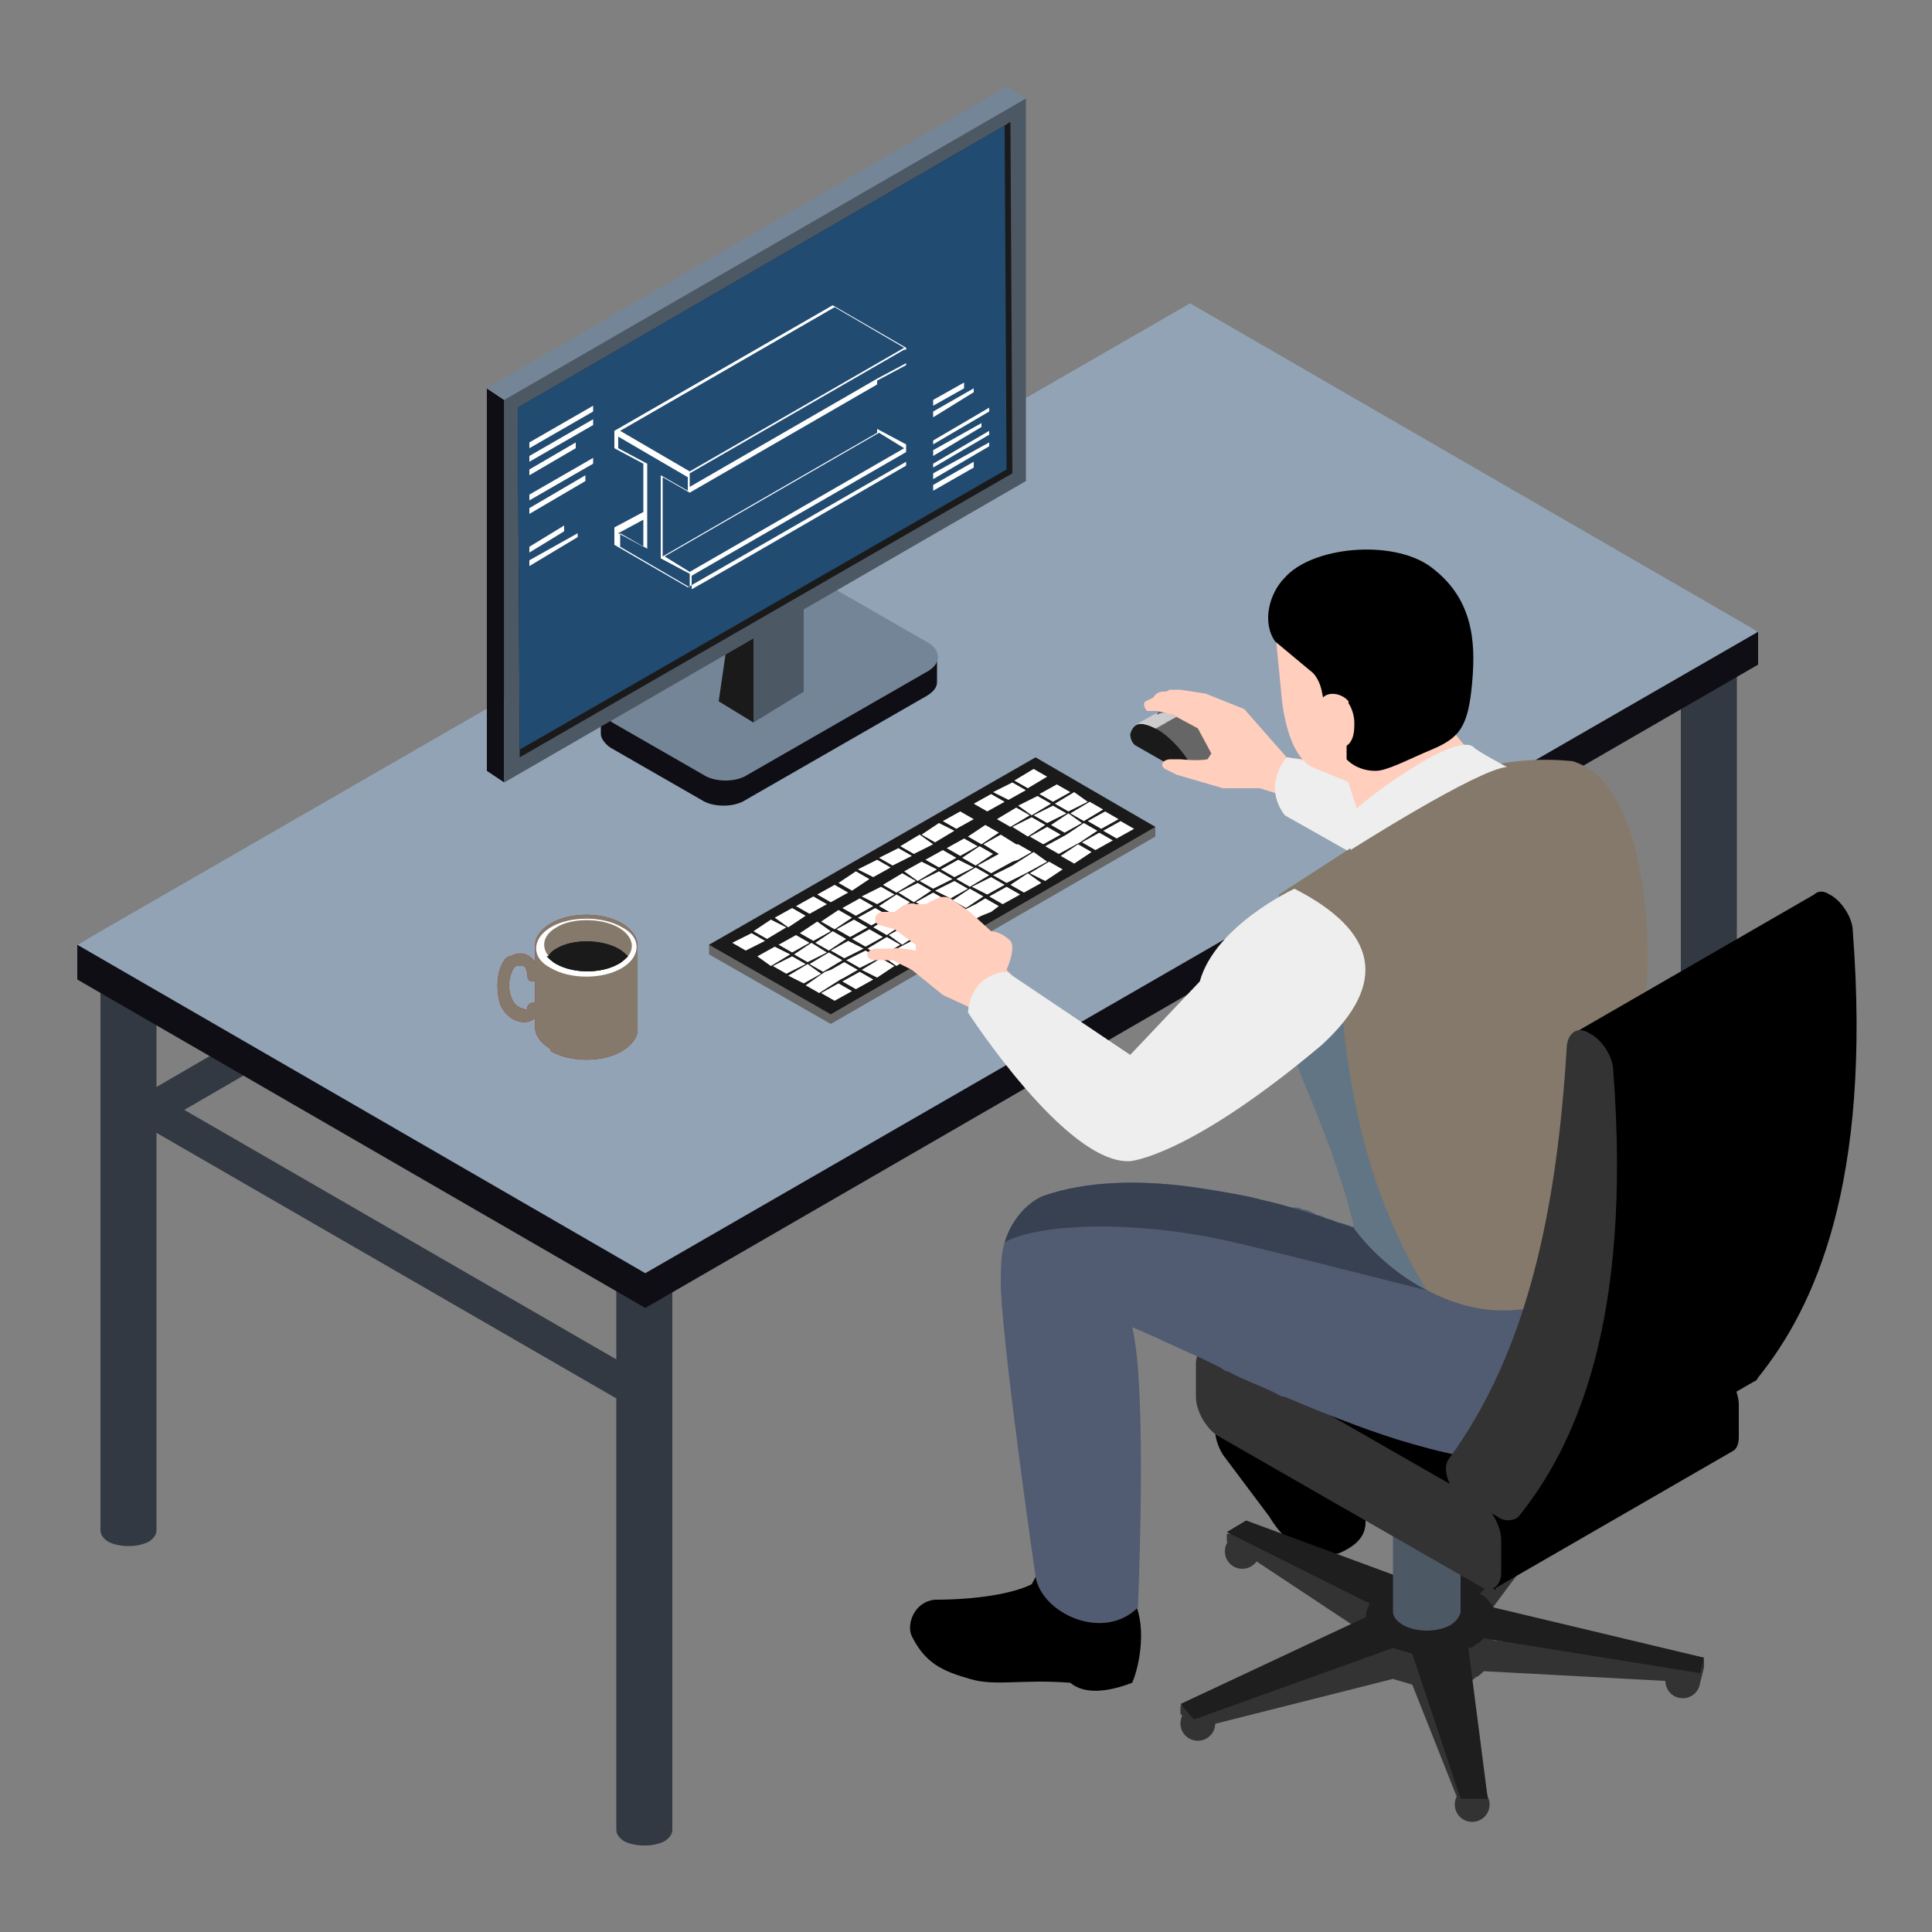 <?xml version="1.0" encoding="UTF-8"?>
<svg xmlns="http://www.w3.org/2000/svg" width="100" height="100" version="1.1" viewBox="0 0 100 100">
  <rect x="0" y="0" width="100" height="100" fill="#808080" stroke="none"/>
  <!-- Generator: Adobe Illustrator 29.0.1, SVG Export Plug-In . SVG Version: 2.1.0 Build 192)  -->
  <defs>
    <style>
      .st0 {
        fill-rule: evenodd;
      }

      .st0, .st1 {
        fill: #fff;
      }

      .st2 {
        fill: #ffcebd;
      }

      .st3 {
        fill: #214b71;
      }

      .st4 {
        fill: #84796a;
      }

      .st5 {
        fill: #3e72a1;
        mix-blend-mode: multiply;
        opacity: .5;
      }

      .st6 {
        fill: #0e0e14;
      }

      .st7 {
        fill: #141c26;
      }

      .st8 {
        fill: #1e1e1e;
      }

      .st9 {
        fill: #333942;
      }

      .st10 {
        fill: #91a3b5;
      }

      .st11 {
        fill: #c00a15;
      }

      .st12 {
        fill: #4d5865;
      }

      .st13 {
        fill: #ccc;
      }

      .st14 {
        fill: #ccc;
      }

      .st15 {
        isolation: isolate;
      }

      .st16 {
        fill: #748597;
      }

      .st17 {
        fill: #666;
      }

      .st18 {
        fill: #374151;
      }

      .st19 {
        fill: #333;
      }

      .st20 {
        fill: #515c72;
      }

      .st21 {
        fill: #1a1a1a;
      }

      .st22 {
        fill: #eee;
      }

      .st23 {
        fill: #999;
      }
    </style>
  </defs>
  <g class="st15">
    <g id="_レイヤー_1" data-name="レイヤー_1">
      <g>
        <g>
          <g>
            <path class="st9" d="M6.8,57.3c0,.4.3.9.6,1.1.2.1.3.1.5,0l17.4-10.1c.1,0,.2-.2.2-.4,0-.4-.3-.9-.6-1.1-.2-.1-.3-.1-.5,0l-17.4,10.1c-.1,0-.2.2-.2.4Z"/>
            <path class="st9" d="M34.4,64.3c-.6-.3-1.5-.3-2.1,0-.3.2-.4.4-.4.6v29.8c0,.2.1.4.4.6.6.3,1.5.3,2.1,0,.3-.2.4-.4.4-.6v-29.8c0-.2-.1-.4-.4-.6Z"/>
            <path class="st9" d="M89.5,32.3c-.6-.3-1.5-.3-2.1,0-.3.2-.4.4-.4.6v29.8c0,.2.1.4.4.6.6.3,1.5.3,2.1,0,.3-.2.4-.4.4-.6v-29.8c0-.2-.1-.4-.4-.6Z"/>
            <path class="st9" d="M7.7,48.8c-.6-.3-1.5-.3-2.1,0-.3.2-.4.4-.4.6v29.8c0,.2.1.4.4.6.6.3,1.5.3,2.1,0,.3-.2.4-.4.4-.6v-29.8c0-.2-.1-.4-.4-.6Z"/>
            <path class="st7" d="M62.6,16.9c-.6-.3-1.5-.3-2.1,0-.3.2-.4.4-.4.6v29.8c0,.2.1.4.4.6.6.3,1.5.3,2.1,0,.3-.2.4-.4.4-.6v-29.8c0-.2-.1-.4-.4-.6Z"/>
            <path class="st9" d="M33.9,71.8c0,.4-.3.9-.6,1.1-.2.1-.3.1-.5,0l-25.8-14.9c-.1,0-.2-.2-.2-.4,0-.4.3-.9.6-1.1.2-.1.3-.1.5,0l25.8,14.9c.1,0,.2.2.2.4Z"/>
          </g>
          <g>
            <polygon class="st6" points="91 34.4 33.4 67.7 4 50.7 4 48.9 61.6 17.4 91 32.7 91 34.4"/>
            <polygon class="st10" points="91 32.7 33.4 65.9 4 48.9 61.6 15.7 91 32.7"/>
          </g>
        </g>
        <g>
          <path d="M64.9,72c-2.1.4-2.4,2-1.6,3.3l2.4,3.2c.9,1.5,2.1,2.2,3.6,1.9,1.4-.6,1.6-1.4,1.2-2.5v-2.2c0,0-1.5-4.1-1.5-4.1l-4.1.3Z"/>
          <g>
            <g>
              <polygon class="st17" points="59.8 43.3 43 53 36.7 49.4 36.7 48.9 53.6 39.7 59.8 42.8 59.8 43.3"/>
              <polygon class="st21" points="59.8 42.8 43 52.5 36.7 48.9 53.6 39.2 59.8 42.8"/>
              <g>
                <g>
                  <polygon class="st1" points="37.9 48.8 38.9 48.3 39.6 48.7 38.6 49.2 37.9 48.8"/>
                  <polygon class="st1" points="39 48.2 39.9 47.6 40.7 48 39.7 48.6 39 48.2"/>
                  <polygon class="st1" points="40.1 47.5 41 47 41.7 47.4 40.8 48 40.1 47.5"/>
                  <polygon class="st1" points="41.2 46.9 42.1 46.4 42.8 46.8 41.9 47.3 41.2 46.9"/>
                  <polygon class="st1" points="42.3 46.3 43.2 45.8 43.9 46.2 43 46.7 42.3 46.3"/>
                  <polygon class="st1" points="43.4 45.7 44.3 45.1 45 45.5 44.1 46.1 43.4 45.7"/>
                  <polygon class="st1" points="44.4 45 45.4 44.5 46.1 44.9 45.2 45.4 44.4 45"/>
                  <polygon class="st1" points="45.5 44.4 46.5 43.9 47.2 44.3 46.2 44.8 45.5 44.4"/>
                  <polygon class="st1" points="46.6 43.8 47.6 43.2 48.3 43.7 47.3 44.2 46.6 43.8"/>
                  <polygon class="st1" points="47.7 43.2 48.6 42.6 49.4 43 48.4 43.6 47.7 43.2"/>
                  <polygon class="st1" points="48.8 42.5 49.7 42 50.4 42.4 49.5 42.9 48.8 42.5"/>
                  <polygon class="st1" points="39.2 49.5 40.1 49 40.9 49.4 39.9 50 39.2 49.5"/>
                  <polygon class="st1" points="40.3 48.9 41.2 48.4 41.9 48.8 41 49.3 40.3 48.9"/>
                  <polygon class="st1" points="41.4 48.3 42.3 47.7 43 48.2 42.1 48.7 41.4 48.3"/>
                  <polygon class="st1" points="42.5 47.7 43.4 47.1 44.1 47.5 43.2 48.1 42.5 47.7"/>
                  <polygon class="st1" points="43.6 47 44.5 46.5 45.2 46.9 44.3 47.4 43.6 47"/>
                  <polygon class="st1" points="44.6 46.4 45.6 45.9 46.3 46.3 45.4 46.8 44.6 46.4"/>
                  <polygon class="st1" points="45.7 45.8 46.7 45.2 47.4 45.6 46.4 46.2 45.7 45.8"/>
                  <polygon class="st1" points="46.8 45.1 47.7 44.6 48.5 45 47.5 45.6 46.8 45.1"/>
                  <polygon class="st1" points="47.9 44.5 48.8 44 49.5 44.4 48.6 44.9 47.9 44.5"/>
                  <polygon class="st1" points="49 43.9 49.9 43.4 50.6 43.8 49.7 44.3 49 43.9"/>
                  <polygon class="st1" points="50.1 43.3 51 42.7 51.7 43.1 50.8 43.7 50.1 43.3"/>
                  <polygon class="st1" points="40 50 41 49.5 41.7 49.9 40.7 50.4 40 50"/>
                  <polygon class="st1" points="41.1 49.4 42 48.8 42.8 49.3 41.8 49.8 41.1 49.4"/>
                  <polygon class="st1" points="42.2 48.8 43.1 48.2 43.8 48.6 42.9 49.2 42.2 48.8"/>
                  <polygon class="st1" points="43.3 48.1 44.2 47.6 44.9 48 44 48.5 43.3 48.1"/>
                  <polygon class="st1" points="44.4 47.5 45.3 47 46 47.4 45.1 47.9 44.4 47.5"/>
                  <polygon class="st1" points="45.5 46.9 46.4 46.3 47.1 46.7 46.2 47.3 45.5 46.9"/>
                  <polygon class="st1" points="46.5 46.2 47.5 45.7 48.2 46.1 47.3 46.7 46.5 46.2"/>
                  <polygon class="st1" points="47.6 45.6 48.6 45.1 49.3 45.5 48.3 46 47.6 45.6"/>
                  <polygon class="st1" points="48.7 45 49.6 44.5 50.4 44.9 49.4 45.4 48.7 45"/>
                  <polygon class="st1" points="49.8 44.4 50.7 43.8 51.4 44.2 50.5 44.8 49.8 44.4"/>
                  <polygon class="st1" points="40.8 50.5 41.8 49.9 42.5 50.4 41.6 50.9 40.8 50.5"/>
                  <polygon class="st1" points="41.9 49.9 42.9 49.3 43.6 49.7 42.6 50.3 41.9 49.9"/>
                  <polygon class="st1" points="43 49.2 43.9 48.7 44.7 49.1 43.7 49.6 43 49.2"/>
                  <polygon class="st1" points="44.1 48.6 45 48.1 45.7 48.5 44.8 49 44.1 48.6"/>
                  <polygon class="st1" points="45.2 48 46.1 47.4 46.8 47.8 45.9 48.4 45.2 48"/>
                  <polygon class="st1" points="46.3 47.3 47.2 46.8 47.9 47.2 47 47.8 46.3 47.3"/>
                  <polygon class="st1" points="47.4 46.7 48.3 46.2 49 46.6 48.1 47.1 47.4 46.7"/>
                  <polygon class="st1" points="48.4 46.1 49.4 45.6 50.1 46 49.2 46.5 48.4 46.1"/>
                  <polygon class="st1" points="49.5 45.5 50.5 44.9 51.2 45.3 50.2 45.9 49.5 45.5"/>
                  <polygon class="st1" points="50.9 43.7 51.7 44.2 50.6 44.8 51.3 45.2 52.4 44.6 52.7 44.5 53.4 44.1 52.7 43.7 52.6 43.7 51.8 43.2 50.9 43.7"/>
                  <polygon class="st1" points="43 50.2 42.7 50.3 41.7 51 42.4 51.4 43.5 50.7 43.7 50.6 44.4 50.2 43.7 49.8 43 50.2"/>
                  <polygon class="st1" points="43.8 49.7 44.8 49.2 45.5 49.6 44.5 50.1 43.8 49.7"/>
                  <polygon class="st1" points="44.9 49.1 45.9 48.5 46.6 48.9 45.6 49.5 44.9 49.1"/>
                  <polygon class="st1" points="46 48.4 46.9 47.9 47.6 48.3 46.7 48.9 46 48.4"/>
                  <polygon class="st1" points="47.1 47.8 48 47.3 48.7 47.7 47.8 48.2 47.1 47.8"/>
                  <polygon class="st1" points="48.2 47.2 49.1 46.7 49.8 47.1 48.9 47.6 48.2 47.2"/>
                  <polygon class="st1" points="49.3 46.6 50.2 46 50.9 46.4 50 47 49.3 46.6"/>
                  <polygon class="st1" points="50.3 45.9 51.3 45.4 52 45.8 51.1 46.3 50.3 45.9"/>
                  <polygon class="st1" points="52.4 44.8 52.2 44.9 51.4 45.3 52.1 45.7 52.9 45.3 53.1 45.2 54.2 44.6 53.5 44.1 52.4 44.8"/>
                  <polygon class="st1" points="42.5 51.4 43.4 50.9 44.1 51.3 43.2 51.8 42.5 51.4"/>
                  <polygon class="st1" points="43.6 50.8 44.5 50.3 45.2 50.7 44.3 51.2 43.6 50.8"/>
                  <polygon class="st1" points="44.6 50.2 45.6 49.6 46.3 50 45.4 50.6 44.6 50.2"/>
                  <polygon class="st1" points="50.5 46.8 50.1 47 49.9 47.1 49 47.7 48.8 47.8 47.9 48.3 47.8 48.4 46.8 48.9 45.7 49.5 46.4 50 47.5 49.3 48.5 48.8 48.6 48.7 49.6 48.2 49.7 48.1 50.6 47.5 50.8 47.4 51.3 47.2 51.7 46.9 51 46.5 50.5 46.8"/>
                  <polygon class="st1" points="51.2 46.4 52.1 45.9 52.8 46.3 51.9 46.8 51.2 46.4"/>
                  <polygon class="st1" points="52.3 45.8 53.2 45.2 53.9 45.7 53 46.2 52.3 45.8"/>
                  <polygon class="st1" points="53.3 45.2 54.3 44.6 55 45 54.1 45.6 53.3 45.2"/>
                </g>
                <g>
                  <polygon class="st1" points="50.4 41.6 51.3 41.1 52 41.5 51.1 42 50.4 41.6"/>
                  <polygon class="st1" points="51.4 41 52.4 40.5 53.1 40.9 52.2 41.4 51.4 41"/>
                  <polygon class="st1" points="52.5 40.4 53.5 39.8 54.2 40.2 53.2 40.8 52.5 40.4"/>
                  <polygon class="st1" points="51.6 42.4 52.6 41.8 53.3 42.2 52.3 42.8 51.6 42.4"/>
                  <polygon class="st1" points="52.7 41.7 53.7 41.2 54.4 41.6 53.4 42.2 52.7 41.7"/>
                  <polygon class="st1" points="53.8 41.1 54.7 40.6 55.4 41 54.5 41.5 53.8 41.1"/>
                  <polygon class="st1" points="52.4 42.8 53.4 42.3 54.1 42.7 53.2 43.3 52.4 42.8"/>
                  <polygon class="st1" points="53.5 42.2 54.5 41.7 55.2 42.1 54.2 42.6 53.5 42.2"/>
                  <polygon class="st1" points="54.6 41.6 55.6 41 56.3 41.5 55.3 42 54.6 41.6"/>
                  <polygon class="st1" points="53.3 43.3 54.2 42.8 54.9 43.2 54 43.7 53.3 43.3"/>
                  <polygon class="st1" points="54.4 42.7 55.3 42.1 56 42.6 55.1 43.1 54.4 42.7"/>
                  <polygon class="st1" points="55.4 42.1 56.4 41.5 57.1 41.9 56.1 42.5 55.4 42.1"/>
                  <polygon class="st1" points="55.5 43 55.2 43.2 54.1 43.8 54.8 44.2 55.9 43.6 56.2 43.4 56.8 43 56.1 42.6 55.5 43"/>
                  <polygon class="st1" points="56.3 42.5 57.2 42 57.9 42.4 57 42.9 56.3 42.5"/>
                  <polygon class="st1" points="54.9 44.3 55.8 43.7 56.5 44.1 55.6 44.7 54.9 44.3"/>
                  <polygon class="st1" points="56 43.6 56.9 43.1 57.6 43.5 56.7 44 56 43.6"/>
                  <polygon class="st1" points="57.1 43 58 42.5 58.7 42.9 57.8 43.4 57.1 43"/>
                </g>
              </g>
            </g>
            <g>
              <polygon class="st17" points="59.6 37.1 60.5 36.5 61.4 36.8 60.4 37.4 59.6 37.1"/>
              <path class="st17" d="M63.9,39l-2.2,1.3c0,0,0-.2,0-.3-.3-.8-1.2-1.8-2-2.2l2.2-1.3c.8.4,1.7,1.5,2,2.2,0,.2,0,.3,0,.3Z"/>
              <path class="st21" d="M59.8,37.7c.8.4,1.7,1.5,2,2.2,0,.2,0,.4-.2.3l-2.8-1.6c-.2-.1-.3-.4-.3-.6.2-.7.7-.6,1.3-.3Z"/>
              <g>
                <path class="st23" d="M61,37l1.1-.6c-.4-.2-.7-.3-1-.2l-.9.5s0,0,.1,0c.2,0,.5,0,.7.3Z"/>
                <path class="st14" d="M59.9,36.9c-.6.3.7-.4-1.1.6.2-.1.6,0,1,.2l1.1-.6c-.4-.2-.7-.3-1-.1Z"/>
              </g>
            </g>
            <path class="st2" d="M68.3,39.4l-1.7-.2-2.2-2.5-2-.8-1.3-.2c0,0-.2,0-.3,0h-.3c0,.1-.3.1-.3.1-.2,0-.4.1-.5.3l-.4.2c-.2.1,0,.5.1.5h.5l.8.2,1.3.7.7,1.3s-.2.3-.2.3c-.5.1-1.4,0-1.4,0h-.5c-.4,0-.6.3-.3.5l.6.3,2.4.7h1.9c0,0,2.6.8,2.6.8l.5-2.4Z"/>
            <g>
              <g>
                <path class="st19" d="M62.9,89.2c0,.5-.4.9-.9.9s-.9-.4-.9-.9.4-.9.9-.9.9.4.9.9Z"/>
                <path class="st19" d="M77.1,93.4c0,.5-.4.9-.9.9s-.9-.4-.9-.9.4-.9.9-.9.9.4.9.9Z"/>
                <path class="st19" d="M88,87c0,.5-.4.9-.9.9s-.9-.4-.9-.9.4-.9.9-.9.9.4.9.9Z"/>
                <path class="st19" d="M81.2,78.6c0,.5-.4.9-.9.9s-.9-.4-.9-.9.4-.9.9-.9.9.4.9.9Z"/>
                <path class="st19" d="M65.2,80.3c0,.5-.4.9-.9.9s-.9-.4-.9-.9.4-.9.9-.9.9.4.9.9Z"/>
                <g>
                  <path class="st19" d="M76.6,84.1l4.4-5.9v-.4h-1.3s-5.7,5.6-5.7,5.6c-.4,0-.8,0-1.1.1l-8.4-4.3-1,.2v.4l7.4,4.9c-.1.2-.2.4-.2.7l-9.6,2.9v.4l.7.8,10.3-2.6c.3.1.7.2,1,.3l2.5,6.3h1.4v-.5l-1-6c.2,0,.3-.1.4-.2.1,0,.3-.2.4-.3l11.2.6.2-.8v-.4l-10.9-1c-.1-.2-.3-.4-.5-.6Z"/>
                  <path class="st8" d="M76.6,82.5l4.4-4.8-1.3-.4-5.7,4.4c-.4,0-.8,0-1.1.1l-8.4-3.1-1,.6,7.4,3.7c-.1.2-.2.4-.2.7l-9.6,4.5.7.8,10.3-3.7c.3.1.7.2,1,.3l2.5,7.5h1.4c0-.1-1-7.8-1-7.8.2,0,.3-.1.4-.2.1,0,.3-.2.4-.3l11.2,1.8.2-.8-10.9-2.6c-.1-.2-.3-.4-.5-.6Z"/>
                </g>
                <g>
                  <path class="st12" d="M75.4,75c0,0-.2-.2-.3-.2-.7-.4-1.8-.4-2.5,0-.1,0-.2.1-.3.2h-.2v8.4c0,.3.2.5.5.7.7.4,1.8.4,2.5,0,.3-.2.5-.5.5-.7v-8.4h-.2Z"/>
                  <path class="st12" d="M75.1,74.2c.7.4.7,1,0,1.4-.7.4-1.8.4-2.5,0s-.7-1,0-1.4c.7-.4,1.8-.4,2.5,0Z"/>
                  <path class="st13" d="M76.2,69.1c-.3-.3-.6-.5-1.2-.6-.7-.2-1.4-.2-2.1,0-.6.1-.9.4-1.2.6h-.3v6.4c0,.5.5,1.1,1.5,1.4.7.2,1.5.2,2.3,0,1-.3,1.5-.8,1.5-1.4v-6.4h-.3Z"/>
                  <path class="st12" d="M75,67.7c2,.6,2,2.1,0,2.7-.7.2-1.5.2-2.3,0-2-.6-2-2.1,0-2.7.7-.2,1.5-.2,2.3,0Z"/>
                </g>
              </g>
              <path d="M77.4,82.2l12.3-7.1c.2-.1.3-.4.3-.7v-1.7c0-.7-.5-1.6-1.1-2l-13.6-7.8c-.3-.2-.6-.2-.8,0l-12.3,7.1,15.2,12.3Z"/>
              <path class="st19" d="M63,74.3l13.6,7.8c.6.4,1.1,0,1.1-.7v-1.7c0-.7-.5-1.6-1.1-2l-13.6-7.8c-.6-.4-1.1,0-1.1.7v1.7c0,.7.5,1.6,1.1,2Z"/>
            </g>
            <g>
              <g>
                <path d="M58.6,82.7c.8,1.3.4,3.5,0,4.4-1.3.5-2.5.6-3.2,0-2.5-.2-3.9.2-5.2-.2-1.4-.4-2.3-.8-3-2.2-.3-.6.1-1.8,1.2-1.9,2.1,0,4-.3,5-.8l1.8-3.3,3.3,2.6.3,1.3Z"/>
                <path class="st20" d="M86.8,70c-1.1,2.5-3.8,4.9-8.6,5.5-1.5.2-3.6-.3-5.9-1-1.9-.6-3.9-1.4-5.8-2.2-.2,0-.3-.1-.5-.2-.8-.4-1.7-.7-2.4-1.1-.1,0-.3-.1-.4-.2-.6-.3-1.2-.6-1.7-.8-1.5-.7-2.6-1.2-2.9-1.3.8,3.1.3,14.5.3,14.5-1.8,1.8-5,.3-5.3-1.6,0,0-1.6-11-1.8-14.9,0-1,0-1.8.2-2.4.6-1.9,2-2.4,2-2.4,2.3-.8,5-.8,7.4-.5,1,.1,2,.3,2.9.5.3,0,.6.1.9.2.2,0,.4.1.7.2.3,0,.6.1.8.2.1,0,.2,0,.3,0,.1,0,.3,0,.4.1.3,0,.6.2.8.3.2,0,.3.1.5.2.2,0,.4.1.5.2,0,0,.1,0,.2,0,.4.1.6.2.6.2l2-.2,14.2-1.7c1,3.3,1.2,6.7.5,8.3Z"/>
              </g>
              <path class="st18" d="M73.9,66.8c-10.7-2.7-10.7-2.7-12.7-3-4.1-.6-7.8-.3-9.2.5.6-1.9,2-2.4,2-2.4,2.3-.8,5-.8,7.4-.5,1.3.2,2.8.4,3.9.7,1.4.3,3.5,1,4.9,1.5,0,0,1.4,1.9,3.8,3.2Z"/>
            </g>
            <g>
              <path class="st22" d="M66.6,39.2s-1.3,1.4-.1,3l6.2,3.5,3.1-4.8-9.2-1.7Z"/>
              <path class="st4" d="M82.1,66.6c-3.3,1.9-6.1,1.3-8.2.2-2.4-1.2-3.8-3.2-3.8-3.2,0,0-.5-2.6-2.5-7.3-.3-.7-.5-1.3-.7-2-1.1-4.1-.7-8-.7-8,0,0,6.5-4.2,8.9-5.8,2.4-1.6,6.3-1.1,6.3-1.1,3.7,1.1,4.1,8.8,3.8,12-.3,3.2.5,5.8,1,10.2.4,3.3-1.7,3.4-4.2,4.9Z"/>
              <path class="st5" d="M73.9,66.8c-2.4-1.2-3.8-3.2-3.8-3.2,0,0-.5-2.6-2.5-7.3-.3-.7-.5-1.3-.7-2l2.5-2.8c.4,5.7,1.7,10.8,4.4,15.2Z"/>
              <path class="st2" d="M70.1,40.6l-2.2-.9c-1.1-.6-1.5-2.6-1.6-4l-.3-3.1.5-2,7.2-.4,1.8,4.8-.9,4.8-4.5.7Z"/>
              <path class="st2" d="M70.7,43.3l-1.2-3.7,5.5-2,1.8,2.2c-2.4,0-4.2,1.3-6.1,3.5Z"/>
              <path d="M66,33.2l1.8,1.5c.3.2.5.6.6,1l.3,1.5,1,.8v1.3s.5.6,1.5.6c.6,0,1.7-.6,2.9-1.1,1.4-.6,1.9-1.1,2.1-3.5.2-2.2,0-4.4-2.2-6-2-1.4-6.1-1-7.5.6-.8.8-1.2,2.3-.5,3.3Z"/>
              <path class="st2" d="M69.8,36.4c.2.3.3.7.3,1,0,.3,0,.7-.2,1-.2.3-.6.4-.9.2-.4-.3-.8-1.6-.7-2.1.1-.8,1.1-.7,1.5-.2Z"/>
              <path class="st22" d="M69.9,42.2v1.8s6.6-4.2,8.1-4.3c0,0-1.5-.8-1.7-1-.9-1-6.4,3.2-6.4,3.5Z"/>
              <path class="st2" d="M51.5,53.7l-1.4-1.6-1.3-.6-1.6-1.3-1-.5h-.4s-.5,0-.5,0c-.5,0-.6-.5,0-.6h1c0-.1,1.1.1,1.1.1v-.3c0,0-1.1-.8-1.1-.8l-.7-.2c-.3,0-.5-.5,0-.7h.7c0,0,.4-.3.4-.3.2-.1.5-.2.7-.1h.5c0,0,.6-.3.6-.3.2-.1.5-.1.7,0l1,.7,1.1,1s.5,0,1,.5c.3.4-.2,1.5-.2,1.5l1.8,1.8-2.2,1.7Z"/>
              <path class="st22" d="M52.1,50.3s-1.8,0-2,2.1c0,0,5.1,7.9,8.4,7.7,0,0,3-.2,9.9-6,3.5-3.2,2.9-5.9-1.4-8.1,0,0-4.1,1.9-4.9,4.8l-3.6,3.8-6.4-4.3Z"/>
            </g>
            <g>
              <path d="M81.5,53.4l-.2,10.8-2.8,14.4,12.3-7.1c0,0,.1,0,.2-.2,2.9-3.6,5.9-10,4.9-23.1,0-.7-.6-1.6-1.2-1.9-.3-.2-.6-.2-.8,0,0,0-12.3,7.1-12.3,7.1Z"/>
              <path class="st19" d="M75.8,77.5l1.7,1c.4.3.9.2,1.1,0,2.9-3.6,5.9-10,4.9-23.1,0-.7-.6-1.6-1.2-1.9-.6-.4-1.1-.1-1.2.6-.5,8.4-2,15.8-6.1,21.4-.4.5,0,1.7.8,2.1Z"/>
            </g>
          </g>
        </g>
        <g>
          <g>
            <path class="st6" d="M48.5,34c0-.2-.2-.5-.5-.7l-4.7-2.7c-.6-.4-1.7-.4-2.3,0l-9.4,5.4c-.4.2-.5.5-.5.8,0,0,0,0,0-.1v1.3c0,.2.2.5.5.7l4.7,2.7c.6.4,1.7.4,2.3,0l9.4-5.4c.3-.2.5-.4.5-.7v-1.3Z"/>
            <path class="st16" d="M31.7,36c-.6.4-.6,1,0,1.4l4.7,2.7c.6.4,1.7.4,2.3,0l9.4-5.4c.6-.4.6-1,0-1.4l-4.7-2.7c-.6-.4-1.7-.4-2.3,0l-9.4,5.4Z"/>
          </g>
          <g class="st15">
            <polygon class="st21" points="39 37.4 37.2 36.3 38.1 30.1 39 30.6 39 37.4"/>
            <polygon class="st19" points="39 30.6 38.1 30.1 40.7 28.6 41.6 29.1 39 30.6"/>
            <g>
              <polygon class="st16" points="41.6 29.1 41.6 35.8 39 37.4 39 30.6 41.6 29.1"/>
              <polygon class="st12" points="41.6 29.1 41.6 35.8 39 37.4 39 30.6 41.6 29.1"/>
            </g>
          </g>
          <g class="st15">
            <polygon class="st6" points="26.1 40.5 25.2 39.9 25.2 20.1 26.1 20.7 26.1 40.5"/>
            <g>
              <polygon class="st16" points="26.1 20.7 25.2 20.1 52.1 4.5 53.1 5.1 26.1 20.7"/>
              <polygon class="st16" points="26.1 20.7 25.2 20.1 52.1 4.5 53.1 5.1 26.1 20.7"/>
            </g>
            <g>
              <polygon class="st12" points="53.1 5.1 53.1 24.9 26.1 40.5 26.1 20.7 53.1 5.1"/>
              <polygon class="st21" points="26.9 39.2 26.9 38.8 26.8 21.1 52 6.5 52.3 6.3 52.4 24.5 26.9 39.2"/>
              <polygon class="st3" points="26.9 38.8 26.8 21.1 52 6.5 52.1 24.3 26.9 38.8"/>
            </g>
          </g>
        </g>
        <g>
          <polygon class="st1" points="30.7 21.3 27.4 23.2 27.4 22.9 30.7 21 30.7 21.3"/>
          <polygon class="st1" points="30.7 22 27.4 23.9 27.4 23.6 30.7 21.7 30.7 22"/>
          <polygon class="st1" points="29.8 23.2 27.4 24.6 27.4 24.3 29.8 22.9 29.8 23.2"/>
          <polygon class="st1" points="30.7 24 27.4 25.9 27.4 25.6 30.7 23.7 30.7 24"/>
          <polygon class="st1" points="30.3 24.9 27.4 26.6 27.4 26.3 30.3 24.6 30.3 24.9"/>
          <polygon class="st1" points="29.2 27.5 27.4 28.6 27.4 28.3 29.2 27.2 29.2 27.5"/>
          <polygon class="st1" points="29.9 27.8 27.4 29.3 27.4 29 29.9 27.6 29.9 27.8"/>
        </g>
        <g>
          <polygon class="st1" points="51.2 22.5 48.3 24.2 48.3 24 51.2 22.3 51.2 22.5"/>
          <polygon class="st1" points="51.2 23.1 48.3 24.8 48.3 24.5 51.2 22.9 51.2 23.1"/>
          <polygon class="st1" points="50.4 24.2 48.3 25.4 48.3 25.1 50.4 23.9 50.4 24.2"/>
          <polygon class="st1" points="51.2 21.3 48.3 23 48.3 22.8 51.2 21.1 51.2 21.3"/>
          <polygon class="st1" points="50.8 22.1 48.3 23.6 48.3 23.3 50.8 21.9 50.8 22.1"/>
          <polygon class="st1" points="49.9 20.1 48.3 21 48.3 20.7 49.9 19.8 49.9 20.1"/>
          <polygon class="st1" points="50.4 20.3 48.3 21.6 48.3 21.3 50.4 20.1 50.4 20.3"/>
        </g>
        <g>
          <g>
            <g>
              <path class="st11" d="M28.5,54.3c-.5-.3-.8-.7-.8-1.1v-4.3c0-.4.3-.8.8-1.1,1-.6,2.7-.6,3.7,0,.5.3.8.7.8,1.2,0,0,0,0,0,0v4.3c0,.4-.3.8-.8,1.1-1,.6-2.7.6-3.7,0Z"/>
              <path class="st11" d="M28.5,50.1c1,.6,2.7.6,3.7,0,1-.6,1-1.6,0-2.1-1-.6-2.7-.6-3.7,0-1,.6-1,1.6,0,2.1Z"/>
            </g>
            <path class="st11" d="M28.3,49.5c.1.1.3.3.5.4.9.5,2.3.5,3.2,0,.2-.1.4-.3.5-.4.4-.5.2-1.1-.5-1.5-.9-.5-2.4-.5-3.2,0-.7.4-.8,1-.4,1.5Z"/>
            <g>
              <path class="st11" d="M28.3,49.5c.1.1.3.3.5.4.9.5,2.3.5,3.2,0,.2-.1.4-.3.5-.4-.1-.1-.3-.3-.5-.4-.9-.5-2.4-.5-3.2,0-.2.1-.4.3-.4.4Z"/>
              <path class="st11" d="M28.3,49.5c.1.1.3.3.5.4.9.5,2.3.5,3.2,0,.2-.1.4-.3.5-.4-.1-.1-.3-.3-.5-.4-.9-.5-2.4-.5-3.2,0-.2.1-.4.3-.4.4Z"/>
              <path class="st11" d="M28.3,49.5c.1.1.3.3.5.4.9.5,2.3.5,3.2,0,.2-.1.4-.3.5-.4-.1-.1-.3-.3-.5-.4-.9-.5-2.4-.5-3.2,0-.2.1-.4.3-.4.4Z"/>
            </g>
            <path class="st11" d="M27.2,52.9c.3,0,.6-.2.7-.6,0-.2,0-.3-.2-.4-.2,0-.3,0-.4.2,0,.2-.1.2-.2.1-.2,0-.5-.2-.6-.5-.2-.4-.2-1,0-1.4,0-.1.1-.2.2-.3.1,0,.3,0,.4,0,.1,0,.2.3.2.5s.1.3.3.3.3-.1.3-.3c0-.4-.2-.8-.5-1-.3-.2-.6-.2-1,0-.2,0-.4.3-.5.6-.2.5-.2,1.3,0,1.9.2.5.7.9,1.2.9Z"/>
          </g>
          <g>
            <g>
              <path class="st4" d="M28.5,54.3c-.5-.3-.8-.7-.8-1.1v-4.3c0-.4.3-.8.8-1.1,1-.6,2.7-.6,3.7,0,.5.3.8.7.8,1.2,0,0,0,0,0,0v4.3c0,.4-.3.8-.8,1.1-1,.6-2.7.6-3.7,0Z"/>
              <path class="st1" d="M28.5,50.1c1,.6,2.7.6,3.7,0,1-.6,1-1.6,0-2.1-1-.6-2.7-.6-3.7,0-1,.6-1,1.6,0,2.1Z"/>
            </g>
            <path class="st4" d="M28.3,49.5c.1.1.3.3.5.4.9.5,2.3.5,3.2,0,.2-.1.4-.3.5-.4.4-.5.2-1.1-.5-1.5-.9-.5-2.4-.5-3.2,0-.7.4-.8,1-.4,1.5Z"/>
            <g>
              <path class="st21" d="M28.3,49.5c.1.1.3.3.5.4.9.5,2.3.5,3.2,0,.2-.1.4-.3.5-.4-.1-.1-.3-.3-.5-.4-.9-.5-2.4-.5-3.2,0-.2.1-.4.3-.4.4Z"/>
              <path class="st21" d="M28.3,49.5c.1.1.3.3.5.4.9.5,2.3.5,3.2,0,.2-.1.4-.3.5-.4-.1-.1-.3-.3-.5-.4-.9-.5-2.4-.5-3.2,0-.2.1-.4.3-.4.4Z"/>
            </g>
            <path class="st4" d="M27.2,52.9c.3,0,.6-.2.7-.6,0-.2,0-.3-.2-.4-.2,0-.3,0-.4.2,0,.2-.1.2-.2.1-.2,0-.5-.2-.6-.5-.2-.4-.2-1,0-1.4,0-.1.1-.2.2-.3.1,0,.3,0,.4,0,.1,0,.2.3.2.5s.1.3.3.3.3-.1.3-.3c0-.4-.2-.8-.5-1-.3-.2-.6-.2-1,0-.2,0-.4.3-.5.6-.2.5-.2,1.3,0,1.9.2.5.7.9,1.2.9Z"/>
          </g>
        </g>
        <path class="st0" d="M31.8,22.3h0s0,0,0,0h0s0,0,0,0h0s0,0,0,0h0s0,0,0,0h0s0,0,0,0h0s0,0,0,0h0s0,0,0,0h0s0,0,0,0h0s0,0,0,0h0s0,0,0,0h0s0,0,0,0h0s0,0,0,0h0s0,0,0,0h0s0,0,0,0h0s0,0,0,0h0s0,0,0,0h0s0,0,0,0h0s0,0,0,0h0s0,0,0,0v.9s0,0,0,0l1.5.8v2.5l-1.5.8h0s0,0,0,0h0s0,0,0,0h0s0,0,0,0h0s0,0,0,0h0s0,0,0,0h0s0,0,0,0h0s0,0,0,0h0s0,0,0,0h0s0,0,0,0h0s0,0,0,0h0s0,0,0,0h0s0,0,0,0h0s0,0,0,0h0s0,0,0,0h0s0,0,0,0h0s0,0,0,0h0s0,0,0,0h0s0,0,0,0h0s0,0,0,0h0s0,0,0,0h0s0,0,0,0h0s0,0,0,0h0s0,0,0,0h0s0,0,0,0h0s0,0,0,0h0s0,0,0,0h0s0,0,0,0h0s0,0,0,0h0s0,0,0,0h0s0,0,0,0h0s0,0,0,0h0s0,0,0,0v.9s0,0,0,0l3.8,2.2h0s0,0,0,0h0s0,0,0,0h0s0,0,0,0h0s0,0,0,0h0s0,0,0,0h0s0,0,0,0h0s0,0,0,0h0s0,0,0,0h0s0,0,0,0h0s0,0,0,0h0s0,0,0,0h0s0,0,0,0h0s0,0,0,0h0s0,0,0,0h0s0,0,0,0h0s0,0,0,0h0s0,0,0,0h0s0,0,0,0h0s0,0,0,0h0s0,0,0,0h0s0,0,0,0h0s0,0,0,0h0s0,0,0,0h0s0,0,0,0h0s0,0,0,0h0s0,0,0,0h0s0,0,0,0h0s0,0,0,0h0s0,0,0,0h0s0,0,0,0h0s0,0,0,0h0s0,0,0,0l11.3-6.5s0,0,0,0v-.9h0s0,0,0,0h0s0,0,0,0h0s0,0,0,0h0s0,0,0,0h0s0,0,0,0h0s0,0,0,0h0s0,0,0,0h0s0,0,0,0h0s0,0,0,0h0s0,0,0,0h0s0,0,0,0h0s0,0,0,0h0s0,0,0,0h0s0,0,0,0h0s0,0,0,0h0s0,0,0,0h0s0,0,0,0h0s0,0,0,0h0s0,0,0,0h0s0,0,0,0h0s0,0,0,0h0s0,0,0,0h0s0,0,0,0h0s0,0,0,0h0s0,0,0,0h0s0,0,0,0h0s0,0,0,0h0s0,0,0,0h0s0,0,0,0h0s0,0,0,0h0s0,0,0,0h0s0,0,0,0l-1.5-.8v-2.5l1.5-.8s0,0,0,0v-.9s0,0,0,0h0s0,0,0,0h0s0,0,0,0h0s0,0,0,0h0s0,0,0,0h0s0,0,0,0h0s0,0,0,0h0s0,0,0,0h0s0,0,0,0h0s0,0,0,0h0s0,0,0,0h0s0,0,0,0h0s0,0,0,0h0s0,0,0,0h0s0,0,0,0h0s0,0,0,0h0s0,0,0,0h0s0,0,0,0h0s0,0,0,0h0s0,0,0,0h0s0,0,0,0h0s0,0,0,0h0s0,0,0,0h0s0,0,0,0h0s0,0,0,0h0s0,0,0,0h0s0,0,0,0h0s0,0,0,0h0s0,0,0,0h0s0,0,0,0h0s0,0,0,0h0s0,0,0,0l-3.8-2.2s0,0,0,0l-11.3,6.5s0,0,0,0h0ZM32,22.5v.7l1.5.8s0,0,0,0c0,0,0,0,0,0v4.4c0,0,0,0,0,0h0s0,0,0,0h0s0,0,0,0h0s0,0,0,0h0s0,0,0,0h0s-1.4-.8-1.4-.8v.7l3.6,2.1v-.7l-1.5-.8h0s0,0,0,0h0s0,0,0,0h0s0,0,0,0h0s0,0,0,0h0s0,0,0,0h0s0,0,0,0h0s0,0,0,0h0s0,0,0,0h0s0,0,0,0h0s0,0,0,0h0s0,0,0,0h0s0,0,0,0h0s0,0,0,0h0s0,0,0,0h0s0,0,0,0v-4.3s0,0,0,0c0,0,0,0,0,0l1.4.8v-.7l-3.6-2.1h0ZM35.8,29.8l11.1-6.4h0v.7c-.7.4-10,5.8-11.1,6.4v-.7h0ZM35.7,29.6l11.1-6.4-1.3-.8-11.1,6.4,1.3.8h0ZM45.4,19.9l-9.7,5.6s0,0,0,0h0s0,0,0,0h0s0,0,0,0h0s0,0,0,0h0s0,0,0,0h0s0,0,0,0h0s0,0,0,0h0s0,0,0,0h0s0,0,0,0h0s0,0,0,0h0s0,0,0,0h0s0,0,0,0h0s0,0,0,0h0s0,0,0,0h0s0,0,0,0l-1.4-.8v4.1c1.2-.7,10.4-6,11.1-6.4v-2.4h0ZM33.3,28.3l-1.3-.7,1.3-.7v1.5h0ZM46.9,18.1h0v.7l-1.5.8h0l-9.7,5.6v-.7l11.1-6.4h0ZM46.8,18l-11.1,6.4-3.6-2.1,11.1-6.4h0l3.6,2.1h0ZM33.4,24h0Z"/>
      </g>
    </g>
  </g>
</svg>